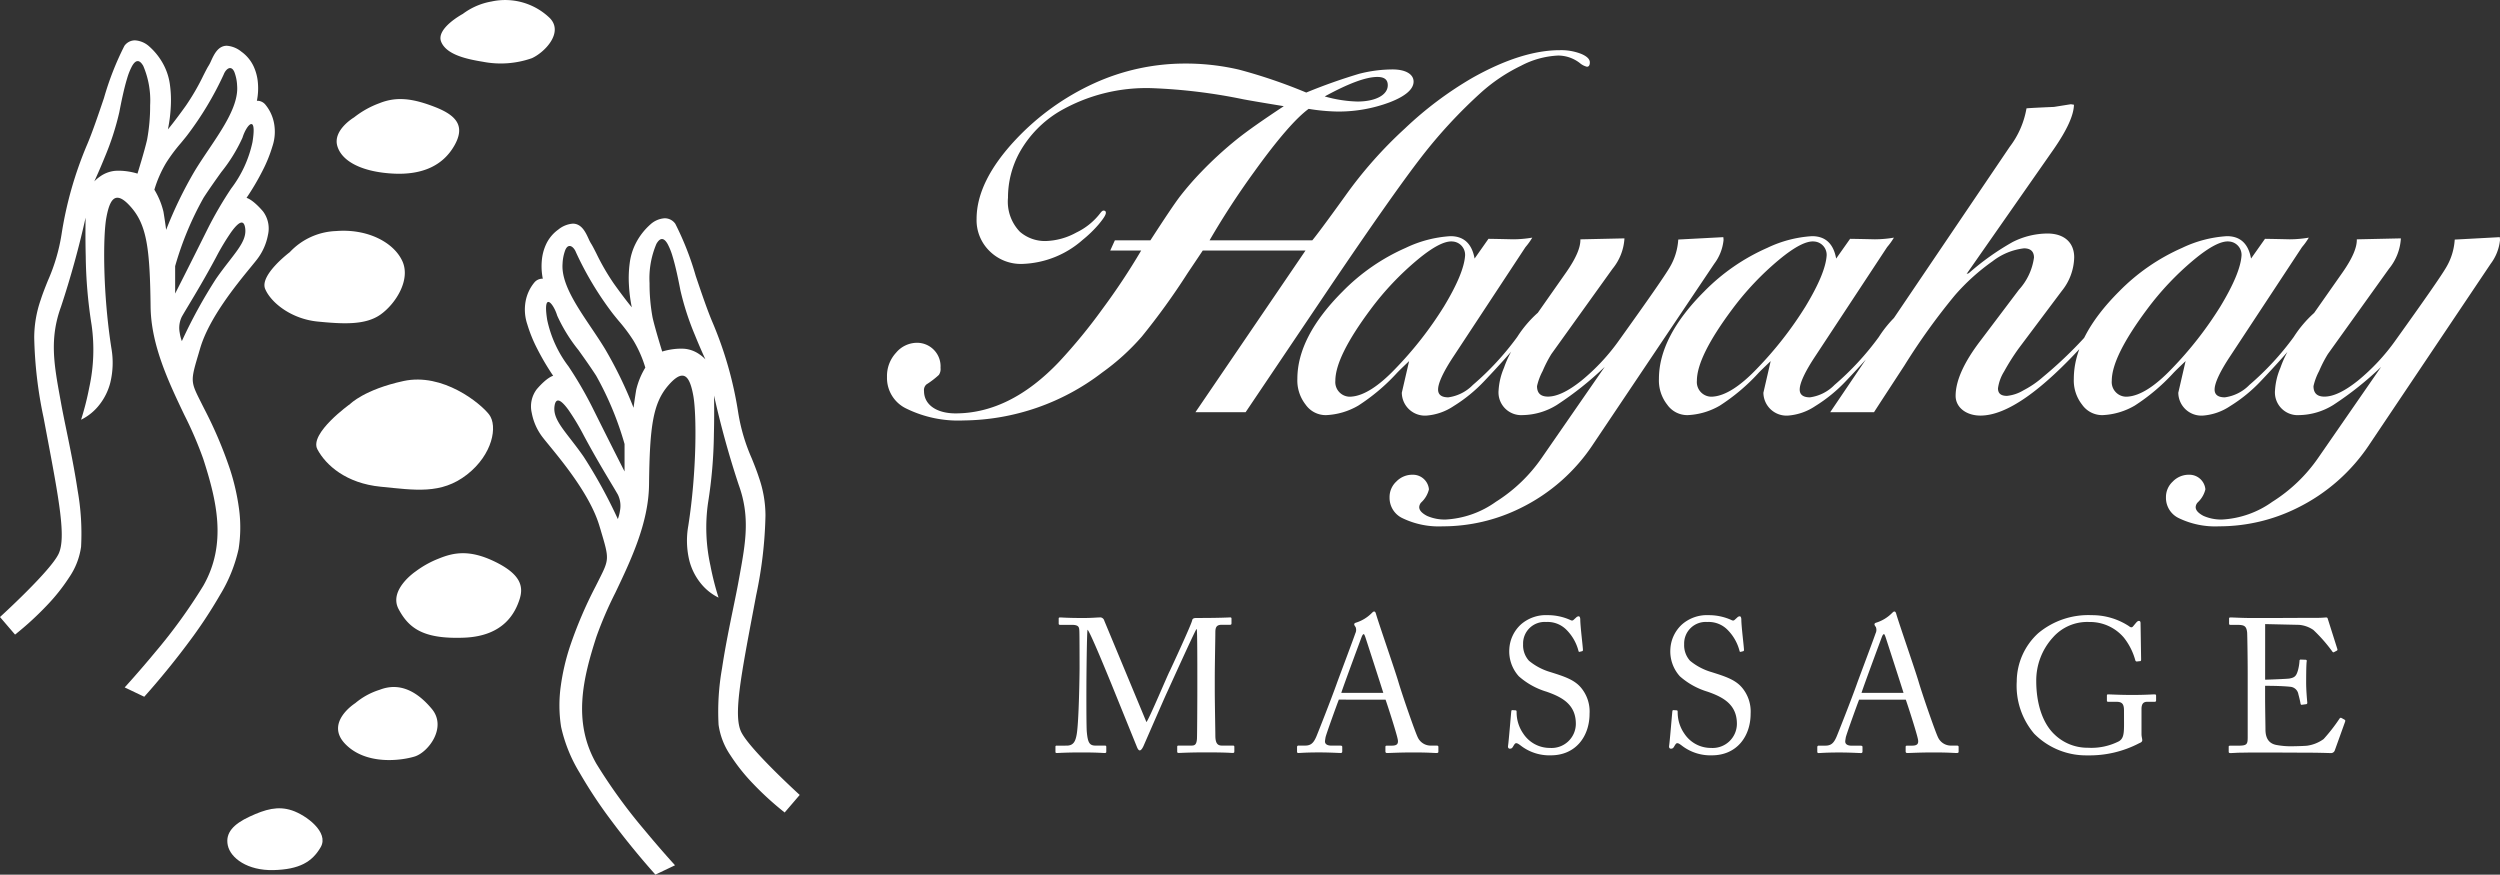 <svg xmlns="http://www.w3.org/2000/svg" width="298.933" height="104.586" viewBox="0 0 298.933 104.586">
  <rect x="0" y="0" width="298.933" height="104.586" fill="#333333" stroke="none"/>
  <g id="Group_356" data-name="Group 356" transform="translate(-70.348 -43.184)">
    <path id="Path_87" data-name="Path 87" d="M34.3-21.785A79.1,79.1,0,0,1,29.669-14.8a65.224,65.224,0,0,1-5.182,6.317Q18.636-2.325,12.116-2.311c-2.3,0-3.784-1.048-3.784-2.678a.9.9,0,0,1,.291-.786A10.391,10.391,0,0,0,10.107-6.91a1.235,1.235,0,0,0,.2-.844,2.812,2.812,0,0,0-2.795-3A3.284,3.284,0,0,0,4.984-9.559,4.074,4.074,0,0,0,3.907-6.677a4.049,4.049,0,0,0,2.3,3.784,14.054,14.054,0,0,0,6.841,1.426A27.636,27.636,0,0,0,29.64-7.2a27.286,27.286,0,0,0,4.745-4.308,82.454,82.454,0,0,0,5.444-7.539c.408-.611,1.019-1.514,1.834-2.736H53.947L40.789-2.456h6l9.956-14.788c5.094-7.539,8.762-12.75,11.033-15.69a59.358,59.358,0,0,1,7.161-7.743,20.47,20.47,0,0,1,4.774-3.2A10.513,10.513,0,0,1,84.163-45.1a4.249,4.249,0,0,1,2.591.9,2.027,2.027,0,0,0,.844.437q.349,0,.349-.524c0-.378-.349-.728-1.048-1.019a6.578,6.578,0,0,0-2.533-.437q-4.585,0-10.48,3.319a43.177,43.177,0,0,0-8.063,6.055,50.964,50.964,0,0,0-7.132,8.063c-2.241,3.115-3.551,4.861-3.93,5.3H42.477a95.188,95.188,0,0,1,5.327-8.18c2.824-3.93,5.007-6.433,6.521-7.539a23.506,23.506,0,0,0,3.406.32,17.386,17.386,0,0,0,6.288-1.106c1.892-.728,2.853-1.572,2.853-2.474s-.99-1.455-2.5-1.455a16.2,16.2,0,0,0-4.017.524,66.752,66.752,0,0,0-6.317,2.241A62.7,62.7,0,0,0,46-43.414a27.983,27.983,0,0,0-6.521-.728,26.186,26.186,0,0,0-10.8,2.358,29.875,29.875,0,0,0-9.373,6.724c-3.115,3.319-4.687,6.492-4.687,9.49A5.155,5.155,0,0,0,16.191-21.7a5.309,5.309,0,0,0,3.93,1.514,11.438,11.438,0,0,0,7.19-2.882,14.531,14.531,0,0,0,1.921-1.863c.553-.67.844-1.106.844-1.368,0-.175-.087-.262-.291-.262-.087,0-.2.087-.32.233a7.885,7.885,0,0,1-2.911,2.387,8.039,8.039,0,0,1-3.639,1.019A4.579,4.579,0,0,1,19.8-24.027,5.175,5.175,0,0,1,18.374-28.1a11.227,11.227,0,0,1,1.4-5.444,13.217,13.217,0,0,1,4.774-4.89A20.716,20.716,0,0,1,35.607-41.2a66.135,66.135,0,0,1,10.945,1.339c1.077.2,2.678.466,4.8.815-2.416,1.6-4.308,2.911-5.647,3.988a45.237,45.237,0,0,0-4.25,3.9,36.3,36.3,0,0,0-2.5,2.882c-.67.873-1.834,2.62-3.551,5.269h-4.25L30.6-21.785ZM56.246-40.212c2.824-1.543,4.92-2.329,6.288-2.329.844,0,1.252.32,1.252.99,0,1.164-1.455,1.95-3.639,1.95A15.63,15.63,0,0,1,56.246-40.212Zm17.92,19.387c-.32-1.776-1.281-2.678-2.882-2.678a14.4,14.4,0,0,0-5.356,1.4,24.2,24.2,0,0,0-7.539,5.211c-3.61,3.61-5.414,7.1-5.414,10.45a4.675,4.675,0,0,0,.99,3.086,2.932,2.932,0,0,0,2.445,1.252,8.369,8.369,0,0,0,3.843-1.135,23.487,23.487,0,0,0,4.541-3.813c.32-.349.844-.844,1.543-1.514l-.873,3.784A2.766,2.766,0,0,0,68.4-2.049a6.728,6.728,0,0,0,3.26-1.135,18.179,18.179,0,0,0,3.7-3.027q2.533-2.664,4.541-5.065a10.391,10.391,0,0,0,1.979-2.853c0-.116-.058-.175-.2-.175a13.924,13.924,0,0,0-2.416,2.853,33.551,33.551,0,0,1-5.3,5.735,5.053,5.053,0,0,1-2.94,1.485c-.815,0-1.223-.32-1.223-.932,0-.757.611-2.1,1.863-3.988L80.25-22.193a7.713,7.713,0,0,0,.815-1.135,13.886,13.886,0,0,1-2.271.2c-.116,0-1.106-.029-2.969-.058Zm-2.591-2.038A1.6,1.6,0,0,1,73.031-21.2Q72.9-19.063,70.5-15.09a44.035,44.035,0,0,1-5.822,7.452c-2.009,2.1-3.755,3.2-5.211,3.319a1.747,1.747,0,0,1-1.95-1.892c0-1.95,1.426-4.8,4.25-8.587A34.486,34.486,0,0,1,67.3-20.65C69.218-22.251,70.644-22.979,71.576-22.862ZM82.189,3.016a18.834,18.834,0,0,1-5.473,5.24,11.367,11.367,0,0,1-6.026,2.125,5.264,5.264,0,0,1-2.212-.437c-.611-.32-.932-.67-.932-1.048a.877.877,0,0,1,.262-.582,3.124,3.124,0,0,0,.9-1.543,1.919,1.919,0,0,0-1.95-1.747,2.639,2.639,0,0,0-1.95.815A2.514,2.514,0,0,0,64,7.732a2.686,2.686,0,0,0,1.572,2.5,9.987,9.987,0,0,0,4.774.961,20.937,20.937,0,0,0,9.315-2.183A21.975,21.975,0,0,0,88.39,1.3l14.439-21.512a5.624,5.624,0,0,0,1.106-2.824,2.424,2.424,0,0,0-.029-.349L98.52-23.1A7.378,7.378,0,0,1,97.5-19.777c-.611,1.048-2.62,3.93-6,8.646a24.67,24.67,0,0,1-4.541,4.89q-2.4,1.921-4.017,1.921c-.873,0-1.31-.408-1.31-1.252a7.106,7.106,0,0,1,.67-1.8,15.194,15.194,0,0,1,1.048-2.038L90.66-19.6a6.3,6.3,0,0,0,1.426-3.639l-5.269.116c.029.99-.553,2.3-1.688,3.93L79.045-10.52a12.224,12.224,0,0,0-1.368,2.765,8.02,8.02,0,0,0-.64,2.678,2.715,2.715,0,0,0,2.882,2.969,7.961,7.961,0,0,0,4.1-1.223,39.1,39.1,0,0,0,5.706-4.541ZM117.4-20.825c-.32-1.776-1.281-2.678-2.882-2.678a14.4,14.4,0,0,0-5.356,1.4,24.2,24.2,0,0,0-7.539,5.211c-3.61,3.61-5.414,7.1-5.414,10.45a4.675,4.675,0,0,0,.99,3.086,2.932,2.932,0,0,0,2.445,1.252,8.369,8.369,0,0,0,3.843-1.135,23.487,23.487,0,0,0,4.541-3.813c.32-.349.844-.844,1.543-1.514L108.7-4.785a2.766,2.766,0,0,0,2.94,2.736,6.728,6.728,0,0,0,3.26-1.135,18.179,18.179,0,0,0,3.7-3.027q2.533-2.664,4.541-5.065a10.391,10.391,0,0,0,1.979-2.853c0-.116-.058-.175-.2-.175a13.924,13.924,0,0,0-2.416,2.853,33.55,33.55,0,0,1-5.3,5.735,5.053,5.053,0,0,1-2.94,1.485c-.815,0-1.223-.32-1.223-.932,0-.757.611-2.1,1.863-3.988l8.587-13.041a7.713,7.713,0,0,0,.815-1.135,13.886,13.886,0,0,1-2.271.2c-.116,0-1.106-.029-2.969-.058Zm-2.591-2.038a1.6,1.6,0,0,1,1.455,1.659q-.131,2.14-2.533,6.113a44.034,44.034,0,0,1-5.822,7.452c-2.009,2.1-3.755,3.2-5.211,3.319a1.747,1.747,0,0,1-1.95-1.892c0-1.95,1.426-4.8,4.25-8.587a34.486,34.486,0,0,1,5.531-5.851C112.452-22.251,113.878-22.979,114.81-22.862Zm7.12,20.406c.728-1.135,1.95-3,3.639-5.589a76.594,76.594,0,0,1,6.026-8.384,25.053,25.053,0,0,1,4.512-4.075,7.539,7.539,0,0,1,3.755-1.543c.786,0,1.194.378,1.194,1.106a7.14,7.14,0,0,1-1.8,3.843l-4.57,6.055c-2.009,2.62-3,4.832-3,6.637,0,1.368,1.252,2.358,2.969,2.358,3.115,0,7.277-2.911,12.546-8.733,2.212-2.445,3.319-3.872,3.319-4.308,0-.116-.029-.175-.116-.175-.116,0-.495.437-1.106,1.31a49.921,49.921,0,0,1-7.19,7.307,11.47,11.47,0,0,1-2.3,1.572,4.746,4.746,0,0,1-1.979.67c-.728,0-1.077-.291-1.077-.9a5.079,5.079,0,0,1,.728-2.009,26.991,26.991,0,0,1,1.747-2.765l5.152-6.87a6.608,6.608,0,0,0,1.485-4.017c0-1.776-1.194-2.853-3.2-2.853a9.339,9.339,0,0,0-4.163,1.019,30.807,30.807,0,0,0-5.24,3.726l-.262.087,10.45-14.963c1.543-2.241,2.358-3.988,2.387-5.269-.2-.029-.349-.058-.378-.058l-2.009.32c-2.009.087-3.115.146-3.289.175a10.527,10.527,0,0,1-2.009,4.6L116.69-2.456Zm45.08-18.368c-.32-1.776-1.281-2.678-2.882-2.678a14.4,14.4,0,0,0-5.356,1.4,24.2,24.2,0,0,0-7.539,5.211c-3.61,3.61-5.414,7.1-5.414,10.45a4.675,4.675,0,0,0,.99,3.086,2.932,2.932,0,0,0,2.445,1.252A8.369,8.369,0,0,0,153.1-3.242a23.488,23.488,0,0,0,4.541-3.813c.32-.349.844-.844,1.543-1.514l-.873,3.784a2.766,2.766,0,0,0,2.94,2.736,6.728,6.728,0,0,0,3.26-1.135,18.179,18.179,0,0,0,3.7-3.027q2.533-2.664,4.541-5.065a10.391,10.391,0,0,0,1.979-2.853c0-.116-.058-.175-.2-.175a13.925,13.925,0,0,0-2.416,2.853,33.549,33.549,0,0,1-5.3,5.735,5.053,5.053,0,0,1-2.94,1.485c-.815,0-1.223-.32-1.223-.932,0-.757.611-2.1,1.863-3.988l8.587-13.041a7.714,7.714,0,0,0,.815-1.135,13.886,13.886,0,0,1-2.271.2c-.116,0-1.106-.029-2.969-.058Zm-2.591-2.038a1.6,1.6,0,0,1,1.455,1.659q-.131,2.14-2.533,6.113a44.035,44.035,0,0,1-5.822,7.452c-2.009,2.1-3.755,3.2-5.211,3.319a1.747,1.747,0,0,1-1.95-1.892c0-1.95,1.426-4.8,4.25-8.587a34.485,34.485,0,0,1,5.531-5.851C162.061-22.251,163.487-22.979,164.419-22.862ZM175.032,3.016a18.834,18.834,0,0,1-5.473,5.24,11.367,11.367,0,0,1-6.026,2.125,5.264,5.264,0,0,1-2.212-.437c-.611-.32-.932-.67-.932-1.048a.877.877,0,0,1,.262-.582,3.124,3.124,0,0,0,.9-1.543,1.919,1.919,0,0,0-1.95-1.747,2.639,2.639,0,0,0-1.95.815,2.514,2.514,0,0,0-.815,1.892,2.686,2.686,0,0,0,1.572,2.5,9.987,9.987,0,0,0,4.774.961A20.937,20.937,0,0,0,172.5,9.013,21.975,21.975,0,0,0,181.233,1.3l14.439-21.512a5.624,5.624,0,0,0,1.106-2.824,2.424,2.424,0,0,0-.029-.349l-5.385.291a7.378,7.378,0,0,1-1.019,3.319c-.611,1.048-2.62,3.93-6,8.646a24.67,24.67,0,0,1-4.541,4.89q-2.4,1.921-4.017,1.921c-.873,0-1.31-.408-1.31-1.252a7.106,7.106,0,0,1,.67-1.8A15.194,15.194,0,0,1,176.2-9.413L183.5-19.6a6.3,6.3,0,0,0,1.426-3.639l-5.269.116c.029.99-.553,2.3-1.688,3.93l-6.084,8.675a12.223,12.223,0,0,0-1.368,2.765,8.02,8.02,0,0,0-.64,2.678,2.715,2.715,0,0,0,2.882,2.969,7.961,7.961,0,0,0,4.1-1.223,39.1,39.1,0,0,0,5.706-4.541Z" transform="translate(172.503 94.926)" fill="#fff"/>
    <path id="Path_86" data-name="Path 86" d="M6.029-16.718a.516.516,0,0,0-.59-.386c-.273,0-.863.068-1.93.068-1.93,0-2.544-.068-2.771-.068-.136,0-.159.068-.159.136v.59c0,.091.023.159.159.159H2.122c.931,0,.908.318.931.84.023.659.023,4.088.023,4.406,0,.409-.068,6.223-.341,7.835-.136.772-.341,1.363-1.2,1.363H.328a.12.12,0,0,0-.136.136v.545c0,.182.023.2.2.2.2,0,1-.068,2.93-.068,1.885,0,2.5.068,2.748.068.182,0,.2-.068.2-.159v-.568c0-.091-.023-.159-.159-.159H4.984c-.727,0-.931-.363-1.045-1.658-.068-.795-.045-5.587-.045-5.86s.045-6.018.136-6.336c.318.273,2.385,5.36,2.816,6.4L9.935-1.615c.091.227.2.409.341.409.182,0,.363-.341.454-.545s2.612-6,2.748-6.268c.114-.227,3.339-7.381,3.566-7.676h.045c.068.2.068,4.247.068,5.746V-8.5c0,1.681-.023,5.632-.045,5.9-.045.681-.25.818-.636.818H14.932c-.159,0-.182.045-.182.159v.522c0,.136.023.2.182.2.3,0,1.181-.068,3.27-.068,2.5,0,2.907.068,3.18.068.182,0,.2-.068.2-.2v-.522c0-.091-.023-.159-.159-.159h-1.34c-.568,0-.772-.363-.772-1.226,0-.454-.068-4.133-.068-5.269v-1.59c0-1.522.068-4.769.068-5.428,0-.522.068-.931.749-.931h1c.159,0,.182-.068.182-.2v-.522c0-.091-.023-.159-.136-.159-.25,0-1.022.068-4.043.068-.227,0-.477.023-.522.273-.068.454-2.544,5.791-2.7,6.109-.182.3-2.453,5.723-2.771,6.064ZM39.664-7.27c.318.908,1.249,3.815,1.431,4.633.159.636-.045.863-.681.863h-.568c-.136,0-.2.023-.2.159v.522c0,.136.068.2.182.2.522,0,1.317-.068,3.2-.068,1.84,0,2.317.068,2.725.068.159,0,.227-.045.227-.159v-.568c0-.091-.045-.159-.182-.159h-.749A1.7,1.7,0,0,1,43.5-2.8c-.318-.659-1.794-4.883-2.317-6.654-.432-1.454-2.2-6.541-2.635-7.972-.068-.25-.114-.386-.25-.386-.114,0-.182.091-.3.2a4.587,4.587,0,0,1-1.885,1.136c-.159.045-.2.136-.2.2a.633.633,0,0,0,.159.3.916.916,0,0,1-.023.772c-.2.613-2.044,5.5-2.2,5.95-.659,1.862-2.317,6.064-2.476,6.427-.318.727-.636,1.045-1.317,1.045h-.795a.161.161,0,0,0-.182.159v.545c0,.136.045.182.159.182.318,0,.818-.068,2.476-.068,1.34,0,2.271.068,2.589.068.114,0,.182-.045.182-.2v-.522c0-.114-.068-.159-.227-.159H33.192c-.5,0-.772-.182-.772-.5,0-.114.045-.341.068-.5.114-.477,1.363-3.929,1.59-4.5Zm-5.292-.818c.159-.568,2.317-6.382,2.43-6.677.068-.182.159-.341.25-.341.068,0,.114.159.182.318.114.341,1.953,6.018,2.158,6.7ZM59.423-.616c3,0,4.633-2.294,4.633-4.974a4.435,4.435,0,0,0-1-3.089c-.818-1-2.089-1.385-3.657-1.885a7.154,7.154,0,0,1-2.589-1.363,2.762,2.762,0,0,1-.7-1.976,2.573,2.573,0,0,1,2.748-2.657,3.168,3.168,0,0,1,2.476.977,5.51,5.51,0,0,1,1.408,2.521.1.1,0,0,0,.136.068l.273-.068c.091-.023.114-.068.114-.182-.023-.5-.318-2.816-.318-3.611,0-.2-.068-.386-.182-.386a.44.44,0,0,0-.3.136l-.3.273c-.114.114-.227.136-.432.023a6.539,6.539,0,0,0-2.68-.568,4.522,4.522,0,0,0-3.18,1.09,4.287,4.287,0,0,0-1.408,2.907,4.441,4.441,0,0,0,1.136,3.316,8.8,8.8,0,0,0,3.316,1.84c1.817.636,3.5,1.5,3.5,3.838A2.9,2.9,0,0,1,59.332-1.5a3.793,3.793,0,0,1-3.18-1.681,4.462,4.462,0,0,1-.818-2.635c0-.136-.045-.182-.136-.182l-.341-.023c-.091,0-.136,0-.159.136-.068.659-.3,3.543-.386,4.111-.045.25.068.363.2.363.159,0,.273-.023.409-.273.136-.227.227-.386.363-.386.114,0,.25.068.522.273A5.59,5.59,0,0,0,59.423-.616Zm19.259,0c3,0,4.633-2.294,4.633-4.974a4.435,4.435,0,0,0-1-3.089c-.818-1-2.089-1.385-3.657-1.885a7.154,7.154,0,0,1-2.589-1.363,2.762,2.762,0,0,1-.7-1.976,2.573,2.573,0,0,1,2.748-2.657,3.168,3.168,0,0,1,2.476.977A5.51,5.51,0,0,1,82-13.061a.1.1,0,0,0,.136.068l.273-.068c.091-.023.114-.068.114-.182-.023-.5-.318-2.816-.318-3.611,0-.2-.068-.386-.182-.386a.44.44,0,0,0-.3.136l-.3.273c-.114.114-.227.136-.432.023a6.539,6.539,0,0,0-2.68-.568,4.522,4.522,0,0,0-3.18,1.09,4.287,4.287,0,0,0-1.408,2.907,4.441,4.441,0,0,0,1.136,3.316,8.8,8.8,0,0,0,3.316,1.84c1.817.636,3.5,1.5,3.5,3.838A2.9,2.9,0,0,1,78.591-1.5a3.793,3.793,0,0,1-3.18-1.681,4.462,4.462,0,0,1-.818-2.635c0-.136-.045-.182-.136-.182l-.341-.023c-.091,0-.136,0-.159.136-.068.659-.3,3.543-.386,4.111-.045.25.068.363.2.363.159,0,.273-.023.409-.273.136-.227.227-.386.363-.386.114,0,.25.068.522.273A5.59,5.59,0,0,0,78.682-.616ZM101.87-7.27c.318.908,1.249,3.815,1.431,4.633.159.636-.045.863-.681.863h-.568c-.136,0-.2.023-.2.159v.522c0,.136.068.2.182.2.522,0,1.317-.068,3.2-.068,1.84,0,2.317.068,2.725.068.159,0,.227-.045.227-.159v-.568c0-.091-.045-.159-.182-.159h-.749A1.7,1.7,0,0,1,105.709-2.8c-.318-.659-1.794-4.883-2.317-6.654-.432-1.454-2.2-6.541-2.635-7.972-.068-.25-.114-.386-.25-.386-.114,0-.182.091-.3.2a4.587,4.587,0,0,1-1.885,1.136c-.159.045-.2.136-.2.2a.633.633,0,0,0,.159.3.916.916,0,0,1-.023.772c-.2.613-2.044,5.5-2.2,5.95C95.4-7.384,93.74-3.182,93.581-2.819c-.318.727-.636,1.045-1.317,1.045h-.795a.161.161,0,0,0-.182.159v.545c0,.136.045.182.159.182.318,0,.818-.068,2.476-.068,1.34,0,2.271.068,2.589.068.114,0,.182-.045.182-.2v-.522c0-.114-.068-.159-.227-.159H95.4c-.5,0-.772-.182-.772-.5,0-.114.045-.341.068-.5.114-.477,1.363-3.929,1.59-4.5Zm-5.292-.818c.159-.568,2.317-6.382,2.43-6.677.068-.182.159-.341.25-.341.068,0,.114.159.182.318.114.341,1.953,6.018,2.158,6.7Zm31.387,3.793c0,1.181-.091,1.681-.613,2a7.288,7.288,0,0,1-3.725.772,5.652,5.652,0,0,1-4-1.613c-1.408-1.34-2.158-3.679-2.158-6.359a7.634,7.634,0,0,1,2-5.224,5.468,5.468,0,0,1,4.338-1.84,5.313,5.313,0,0,1,4.133,1.862,7.6,7.6,0,0,1,1.363,2.68c.023.114.091.182.182.182l.409-.045c.091,0,.114-.091.114-.2l-.068-4.338c0-.159-.045-.273-.2-.273-.136,0-.227.114-.318.2l-.341.409c-.136.182-.273.227-.522.023a8.039,8.039,0,0,0-4.474-1.317,9.339,9.339,0,0,0-6.382,2.158,7.852,7.852,0,0,0-2.566,5.769A8.831,8.831,0,0,0,117.223-3.2a8.725,8.725,0,0,0,6.359,2.589,12.828,12.828,0,0,0,6.2-1.454c.227-.091.363-.182.363-.363s-.091-.409-.091-.727v-3c0-.7.3-.863.7-.863h.886c.136,0,.159-.091.159-.182v-.545c0-.091-.023-.159-.182-.159-.318,0-1.045.068-2.68.068-1.544,0-2.566-.068-2.884-.068-.114,0-.136.045-.136.182v.568c0,.091.045.136.159.136h.954c.681,0,.931.227.931,1.045ZM144.84-16.309l4.043.091a3.514,3.514,0,0,1,1.726.613,18.552,18.552,0,0,1,2.271,2.589c.023.045.114.114.182.068l.341-.182c.091-.045.091-.114.068-.2l-1.158-3.657c-.023-.068-.068-.114-.182-.114s-.545.045-.908.045c-2.248,0-4.5.023-6.745.023h-1c-1.5,0-2.294-.068-2.793-.068-.114,0-.159.045-.159.114v.613c0,.136.068.159.182.159h.818c.84,0,1.067.159,1.158.886.023.227.068,3.066.068,4.951v7.608c0,.84-.091,1-1.136,1h-.908c-.159,0-.227.023-.227.114v.613c0,.114.068.159.2.159.2,0,.5-.023.977-.045.454,0,1.09-.023,1.93-.023,3.543,0,5.746.023,7.109.023,1.363.023,1.862.045,1.976.045a.481.481,0,0,0,.5-.341l1.2-3.339c.068-.182.068-.25-.045-.318l-.363-.2c-.136-.068-.2.023-.273.136a20.855,20.855,0,0,1-1.862,2.385,4.378,4.378,0,0,1-1.976.795c-.477.045-1.613.068-2,.068a9.391,9.391,0,0,1-1.681-.159c-.7-.136-1.272-.59-1.295-1.771,0-.454-.045-2.657-.045-3.884V-8.928c.363,0,1.93,0,3,.114a1.066,1.066,0,0,1,.977.886c.068.25.2.772.25,1.067.023.159.068.227.182.2l.5-.068a.159.159,0,0,0,.136-.182c-.045-.477-.136-1.567-.136-2.362,0-.341,0-2.2.068-2.589a.136.136,0,0,0-.136-.182l-.568-.023a.143.143,0,0,0-.159.159,5.373,5.373,0,0,1-.182,1.113c-.2.7-.386.886-1.045,1-.273.045-2.7.136-2.884.136Z" transform="translate(196.36 134.117)" fill="#fff"/>
    <g id="Group_362" data-name="Group 362" transform="translate(11315.693 22657.338)">
      <g id="Group_361" data-name="Group 361" transform="translate(-11218.168 -22614.154)">
        <path id="Path_88" data-name="Path 88" d="M-11146.858-22272.381c-1.894.883-2.928,1.924-2.6,3.443s2.366,3.025,5.455,2.949,4.636-.971,5.656-2.75-1.757-3.828-3.439-4.387S-11144.966-22273.264-11146.858-22272.381Z" transform="translate(11149.521 22370.029)" fill="#fff"/>
        <path id="Path_89" data-name="Path 89" d="M-11100.772-22322.58s-3.666,2.309-1.2,4.869,6.653,2.008,8.291,1.514,3.917-3.482,2.067-5.7-3.944-3.178-6.229-2.287A8.4,8.4,0,0,0-11100.772-22322.58Z" transform="translate(11116.07 22406.662)" fill="#fff"/>
        <path id="Path_90" data-name="Path 90" d="M-11075.928-22378.756s-3.3,2.2-2.062,4.527,3.01,3.6,7.826,3.414,6.143-3.059,6.641-4.6.117-2.99-2.941-4.482-4.959-1.094-6.713-.381A11.7,11.7,0,0,0-11075.928-22378.756Z" transform="translate(11098.476 22447.064)" fill="#fff"/>
        <path id="Path_91" data-name="Path 91" d="M-11107.954-22451.223s-4.935,3.52-3.917,5.43,3.46,4.063,7.557,4.465,7.241.957,10.325-1.445,3.694-5.82,2.65-7.184-5.549-5.023-10.233-4.008S-11107.954-22451.223-11107.954-22451.223Z" transform="translate(11122.648 22499.525)" fill="#fff"/>
        <path id="Path_92" data-name="Path 92" d="M-11130.834-22514.3s-3.646,2.742-2.933,4.406,3.15,3.576,6.262,3.885,5.729.432,7.519-.832,3.64-4.135,2.622-6.381-4.161-3.918-7.953-3.607A7.967,7.967,0,0,0-11130.834-22514.3Z" transform="translate(11138.302 22544.457)" fill="#fff"/>
        <path id="Path_93" data-name="Path 93" d="M-11101.338-22570.2s-2.557,1.506-2,3.42,3.107,3.117,6.687,3.3,5.956-1.025,7.279-3.3.43-3.6-2.253-4.65-4.629-1.295-6.691-.463A10.972,10.972,0,0,0-11101.338-22570.2Z" transform="translate(11116.495 22584.238)" fill="#fff"/>
        <path id="Path_94" data-name="Path 94" d="M-11056.974-22612.494s-3.236,1.729-2.59,3.33,3.21,2.1,5.026,2.4a11.219,11.219,0,0,0,5.827-.436c1.54-.707,3.8-3.051,2.159-4.775a7.68,7.68,0,0,0-7-2A7.969,7.969,0,0,0-11056.974-22612.494Z" transform="translate(11085.138 22614.156)" fill="#fff"/>
      </g>
      <path id="Subtraction_1" data-name="Subtraction 1" d="M15.625,78.486h0c-.026-.028-2.583-2.839-5.232-6.4a56.15,56.15,0,0,1-3.828-5.77,17.949,17.949,0,0,1-2.225-5.508A16.634,16.634,0,0,1,4.3,55.953a26.544,26.544,0,0,1,1.083-4.7A50.624,50.624,0,0,1,8.475,44l.086-.172c.1-.192.185-.368.271-.539,1.276-2.531,1.276-2.531.263-5.933l0-.01L8.928,36.8c-1.069-3.609-4.307-7.562-6.047-9.686-.29-.354-.54-.659-.727-.9A6.825,6.825,0,0,1,.831,23.266a3.4,3.4,0,0,1,.6-2.825c1.267-1.468,1.953-1.6,1.96-1.605l0-.005a29.555,29.555,0,0,1-1.92-3.257A16.8,16.8,0,0,1,.3,12.681,5.506,5.506,0,0,1,.086,10,4.925,4.925,0,0,1,1.165,7.654a1.259,1.259,0,0,1,.881-.429.523.523,0,0,1,.109.009v0a7.553,7.553,0,0,1-.118-2.193,5.768,5.768,0,0,1,.509-1.931A4.523,4.523,0,0,1,4.017,1.343a3.131,3.131,0,0,1,1.726-.7c1.052,0,1.532,1.039,1.882,1.8a4.716,4.716,0,0,0,.276.544c.181.279.394.7.665,1.235a27.2,27.2,0,0,0,2.1,3.617c1.378,1.926,2.108,2.784,2.128,2.807l0-.006A18.055,18.055,0,0,1,12.449,7.9a13.554,13.554,0,0,1,.092-2.5,7.129,7.129,0,0,1,.734-2.414A7.692,7.692,0,0,1,15,.753,2.8,2.8,0,0,1,16.733,0,1.544,1.544,0,0,1,18,.664a34.994,34.994,0,0,1,2.436,6.219c.681,2.012,1.386,4.093,2.012,5.564a45.006,45.006,0,0,1,3.066,10.76,22.1,22.1,0,0,0,1.623,5.5c.312.776.607,1.509.866,2.312a13.854,13.854,0,0,1,.776,4.531,50.5,50.5,0,0,1-1.118,9.554q-.169.9-.328,1.742C25.8,54.965,24.958,59.437,25.858,61.38c.95,2.054,6.955,7.519,7.016,7.574l-1.8,2.1,0,0A36.778,36.778,0,0,1,27.285,67.6a22.5,22.5,0,0,1-2.695-3.387,8.549,8.549,0,0,1-1.419-3.652,29.557,29.557,0,0,1,.414-6.75c.371-2.483.891-5.015,1.35-7.25v0c.245-1.191.476-2.316.64-3.233q.054-.3.108-.594l.007-.038c.711-3.921,1.273-7.018-.114-10.826A110.384,110.384,0,0,1,22.629,21.2s0,.011,0,.024c.01.51.04,2.349-.017,4.6a56.219,56.219,0,0,1-.705,8.236,21.09,21.09,0,0,0,.286,7.454,33.5,33.5,0,0,0,.976,3.847h0a6.265,6.265,0,0,1-2.2-1.8,7.144,7.144,0,0,1-1.295-2.635,10.114,10.114,0,0,1-.128-4.13c1.028-6.541,1.008-13.375.6-15.6-.3-1.644-.709-2.378-1.321-2.378-.436,0-.974.373-1.642,1.14-1.884,2.16-2.248,5-2.327,11.9-.053,4.581-2.168,9.018-4.035,12.933a45.576,45.576,0,0,0-2.261,5.257c-1.582,4.915-2.884,10.135,0,15.174a64.029,64.029,0,0,0,5.794,7.978c1.952,2.358,3.594,4.147,3.61,4.164l-2.34,1.116ZM3.978,21.791c-.219,0-.361.225-.423.67-.174,1.245.658,2.318,1.916,3.943.475.613,1.013,1.308,1.57,2.111a59.757,59.757,0,0,1,4.087,7.454,5.1,5.1,0,0,0,.257-1.013,3.053,3.053,0,0,0-.257-1.914c-.2-.351-.468-.8-.807-1.364-.833-1.389-1.973-3.291-3.28-5.731A28,28,0,0,0,5.224,22.92C4.682,22.171,4.263,21.791,3.978,21.791ZM2.815,10.006a.172.172,0,0,0-.134.066c-.129.151-.234.636,0,2.092A13.934,13.934,0,0,0,5.23,17.717a46.315,46.315,0,0,1,2.815,4.83c2.5,5.025,3.87,7.7,3.884,7.729V26.994a37.9,37.9,0,0,0-3.4-8.176c-.69-1.064-1.411-2.076-2.108-3.054A19.14,19.14,0,0,1,3.874,11.64C3.645,10.869,3.143,10.006,2.815,10.006ZM5.361,3.314c-.2,0-.369.152-.507.452a5.21,5.21,0,0,0-.337,1.664c-.181,2.3,1.65,5.017,3.421,7.649.573.851,1.164,1.73,1.67,2.571a49.071,49.071,0,0,1,3.4,7.016s0-.011,0-.029c.052-.4.161-1.2.316-2.135a9.137,9.137,0,0,1,1.088-2.646,14.126,14.126,0,0,0-1.407-3.211,19.631,19.631,0,0,0-1.763-2.361l0,0c-.253-.306-.491-.595-.717-.882A38.7,38.7,0,0,1,6.117,4.065C5.981,3.7,5.671,3.314,5.361,3.314Zm13.3,12.276c.172,0,.342.007.5.021a3.7,3.7,0,0,1,1.75.676,4.3,4.3,0,0,1,.686.585l-.009-.019c-.15-.323-.682-1.487-1.256-2.91a32.516,32.516,0,0,1-1.725-5.333c-.239-1.243-.561-2.826-.935-4.045a7.668,7.668,0,0,0-.595-1.492c-.224-.391-.45-.589-.673-.589s-.445.194-.665.577a10.529,10.529,0,0,0-.821,4.7,22.11,22.11,0,0,0,.358,4.09c.305,1.363,1.146,4.059,1.154,4.086h0A7.9,7.9,0,0,1,18.663,15.59Z" transform="translate(-11182.594 -22588.055)" fill="#fff"/>
      <path id="Subtraction_2" data-name="Subtraction 2" d="M15.625,0h0c-.026.028-2.583,2.839-5.232,6.4a56.151,56.151,0,0,0-3.828,5.77,17.949,17.949,0,0,0-2.225,5.508A16.634,16.634,0,0,0,4.3,22.533a26.543,26.543,0,0,0,1.083,4.7,50.623,50.623,0,0,0,3.092,7.249l.086.172c.1.192.185.368.271.539,1.276,2.531,1.276,2.531.263,5.933l0,.01-.164.551C7.859,45.3,4.62,49.252,2.881,51.376c-.29.354-.54.659-.727.9A6.825,6.825,0,0,0,.831,55.221a3.4,3.4,0,0,0,.6,2.825c1.267,1.468,1.953,1.6,1.96,1.605l0,.005a29.555,29.555,0,0,0-1.92,3.257A16.8,16.8,0,0,0,.3,65.805a5.506,5.506,0,0,0-.212,2.682,4.925,4.925,0,0,0,1.078,2.346,1.259,1.259,0,0,0,.881.429.522.522,0,0,0,.109-.009v0a7.553,7.553,0,0,0-.118,2.193,5.768,5.768,0,0,0,.509,1.931,4.523,4.523,0,0,0,1.473,1.765,3.131,3.131,0,0,0,1.726.7c1.052,0,1.532-1.039,1.882-1.8A4.716,4.716,0,0,1,7.9,75.5c.181-.279.394-.7.665-1.235a27.2,27.2,0,0,1,2.1-3.617c1.378-1.926,2.108-2.784,2.128-2.807l0,.006a18.055,18.055,0,0,0-.344,2.741,13.553,13.553,0,0,0,.092,2.5,7.129,7.129,0,0,0,.734,2.414A7.692,7.692,0,0,0,15,77.733a2.8,2.8,0,0,0,1.729.753A1.544,1.544,0,0,0,18,77.823,34.993,34.993,0,0,0,20.437,71.6c.681-2.012,1.386-4.093,2.012-5.564a45.006,45.006,0,0,0,3.066-10.76,22.1,22.1,0,0,1,1.623-5.5c.312-.776.607-1.509.866-2.312a13.854,13.854,0,0,0,.776-4.531,50.505,50.505,0,0,0-1.118-9.554q-.169-.9-.328-1.742C25.8,23.521,24.958,19.05,25.857,17.106c.95-2.054,6.955-7.519,7.016-7.574l-1.8-2.1,0,0a36.777,36.777,0,0,0-3.782,3.461,22.5,22.5,0,0,0-2.695,3.387,8.549,8.549,0,0,0-1.419,3.652,29.558,29.558,0,0,0,.414,6.75c.371,2.483.891,5.015,1.35,7.25v0c.245,1.191.476,2.316.64,3.233q.054.3.108.594l.007.038c.711,3.921,1.273,7.018-.114,10.826a110.383,110.383,0,0,0-2.945,10.663s0-.011,0-.024c.01-.51.04-2.349-.017-4.6a56.219,56.219,0,0,0-.705-8.236,21.09,21.09,0,0,1,.286-7.454,33.5,33.5,0,0,1,.976-3.847h0a6.265,6.265,0,0,0-2.2,1.8,7.144,7.144,0,0,0-1.295,2.635,10.114,10.114,0,0,0-.128,4.13c1.028,6.541,1.008,13.375.6,15.6-.3,1.644-.709,2.378-1.321,2.378-.436,0-.974-.373-1.642-1.14-1.884-2.16-2.248-5-2.327-11.9-.053-4.581-2.168-9.018-4.035-12.933a45.576,45.576,0,0,1-2.261-5.257c-1.582-4.915-2.884-10.135,0-15.174A64.029,64.029,0,0,1,14.354,5.28c1.952-2.358,3.594-4.147,3.61-4.164L15.625,0ZM3.978,56.7c-.219,0-.361-.225-.423-.67-.174-1.245.658-2.318,1.916-3.943.475-.613,1.013-1.308,1.57-2.111a59.757,59.757,0,0,0,4.087-7.454,5.1,5.1,0,0,1,.257,1.013,3.053,3.053,0,0,1-.257,1.914c-.2.351-.468.8-.807,1.364C9.489,48.2,8.348,50.1,7.042,52.539a28,28,0,0,1-1.818,3.027C4.682,56.315,4.263,56.7,3.978,56.7ZM2.815,68.48a.172.172,0,0,1-.134-.066c-.129-.151-.234-.636,0-2.092A13.934,13.934,0,0,1,5.23,60.769a46.314,46.314,0,0,0,2.815-4.83c2.5-5.025,3.87-7.7,3.884-7.729v3.282a37.9,37.9,0,0,1-3.4,8.176c-.69,1.064-1.411,2.076-2.108,3.054a19.14,19.14,0,0,0-2.544,4.124C3.645,67.618,3.143,68.48,2.815,68.48Zm2.547,6.692c-.2,0-.369-.152-.507-.452a5.21,5.21,0,0,1-.337-1.664c-.181-2.3,1.65-5.017,3.421-7.649.573-.851,1.164-1.73,1.67-2.571a49.071,49.071,0,0,0,3.4-7.016s0,.011,0,.029c.052.4.161,1.2.316,2.135a9.137,9.137,0,0,0,1.088,2.646,14.126,14.126,0,0,1-1.407,3.211A19.63,19.63,0,0,1,11.247,66.2l0,0c-.253.306-.491.595-.717.882a38.7,38.7,0,0,0-4.411,7.335C5.981,74.786,5.671,75.173,5.361,75.173ZM18.663,62.9c.172,0,.342-.007.5-.021a3.7,3.7,0,0,0,1.75-.676,4.3,4.3,0,0,0,.686-.585l-.009.019c-.15.323-.682,1.487-1.256,2.91a32.516,32.516,0,0,0-1.725,5.333c-.239,1.243-.561,2.826-.935,4.045a7.668,7.668,0,0,1-.595,1.492c-.224.391-.45.589-.673.589s-.445-.194-.665-.577a10.529,10.529,0,0,1-.821-4.7,22.11,22.11,0,0,1,.358-4.09c.305-1.363,1.146-4.059,1.154-4.086h0A7.9,7.9,0,0,0,18.663,62.9Z" transform="translate(-11212.473 -22530.842) rotate(180)" fill="#fff"/>
    </g>
  </g>
</svg>
